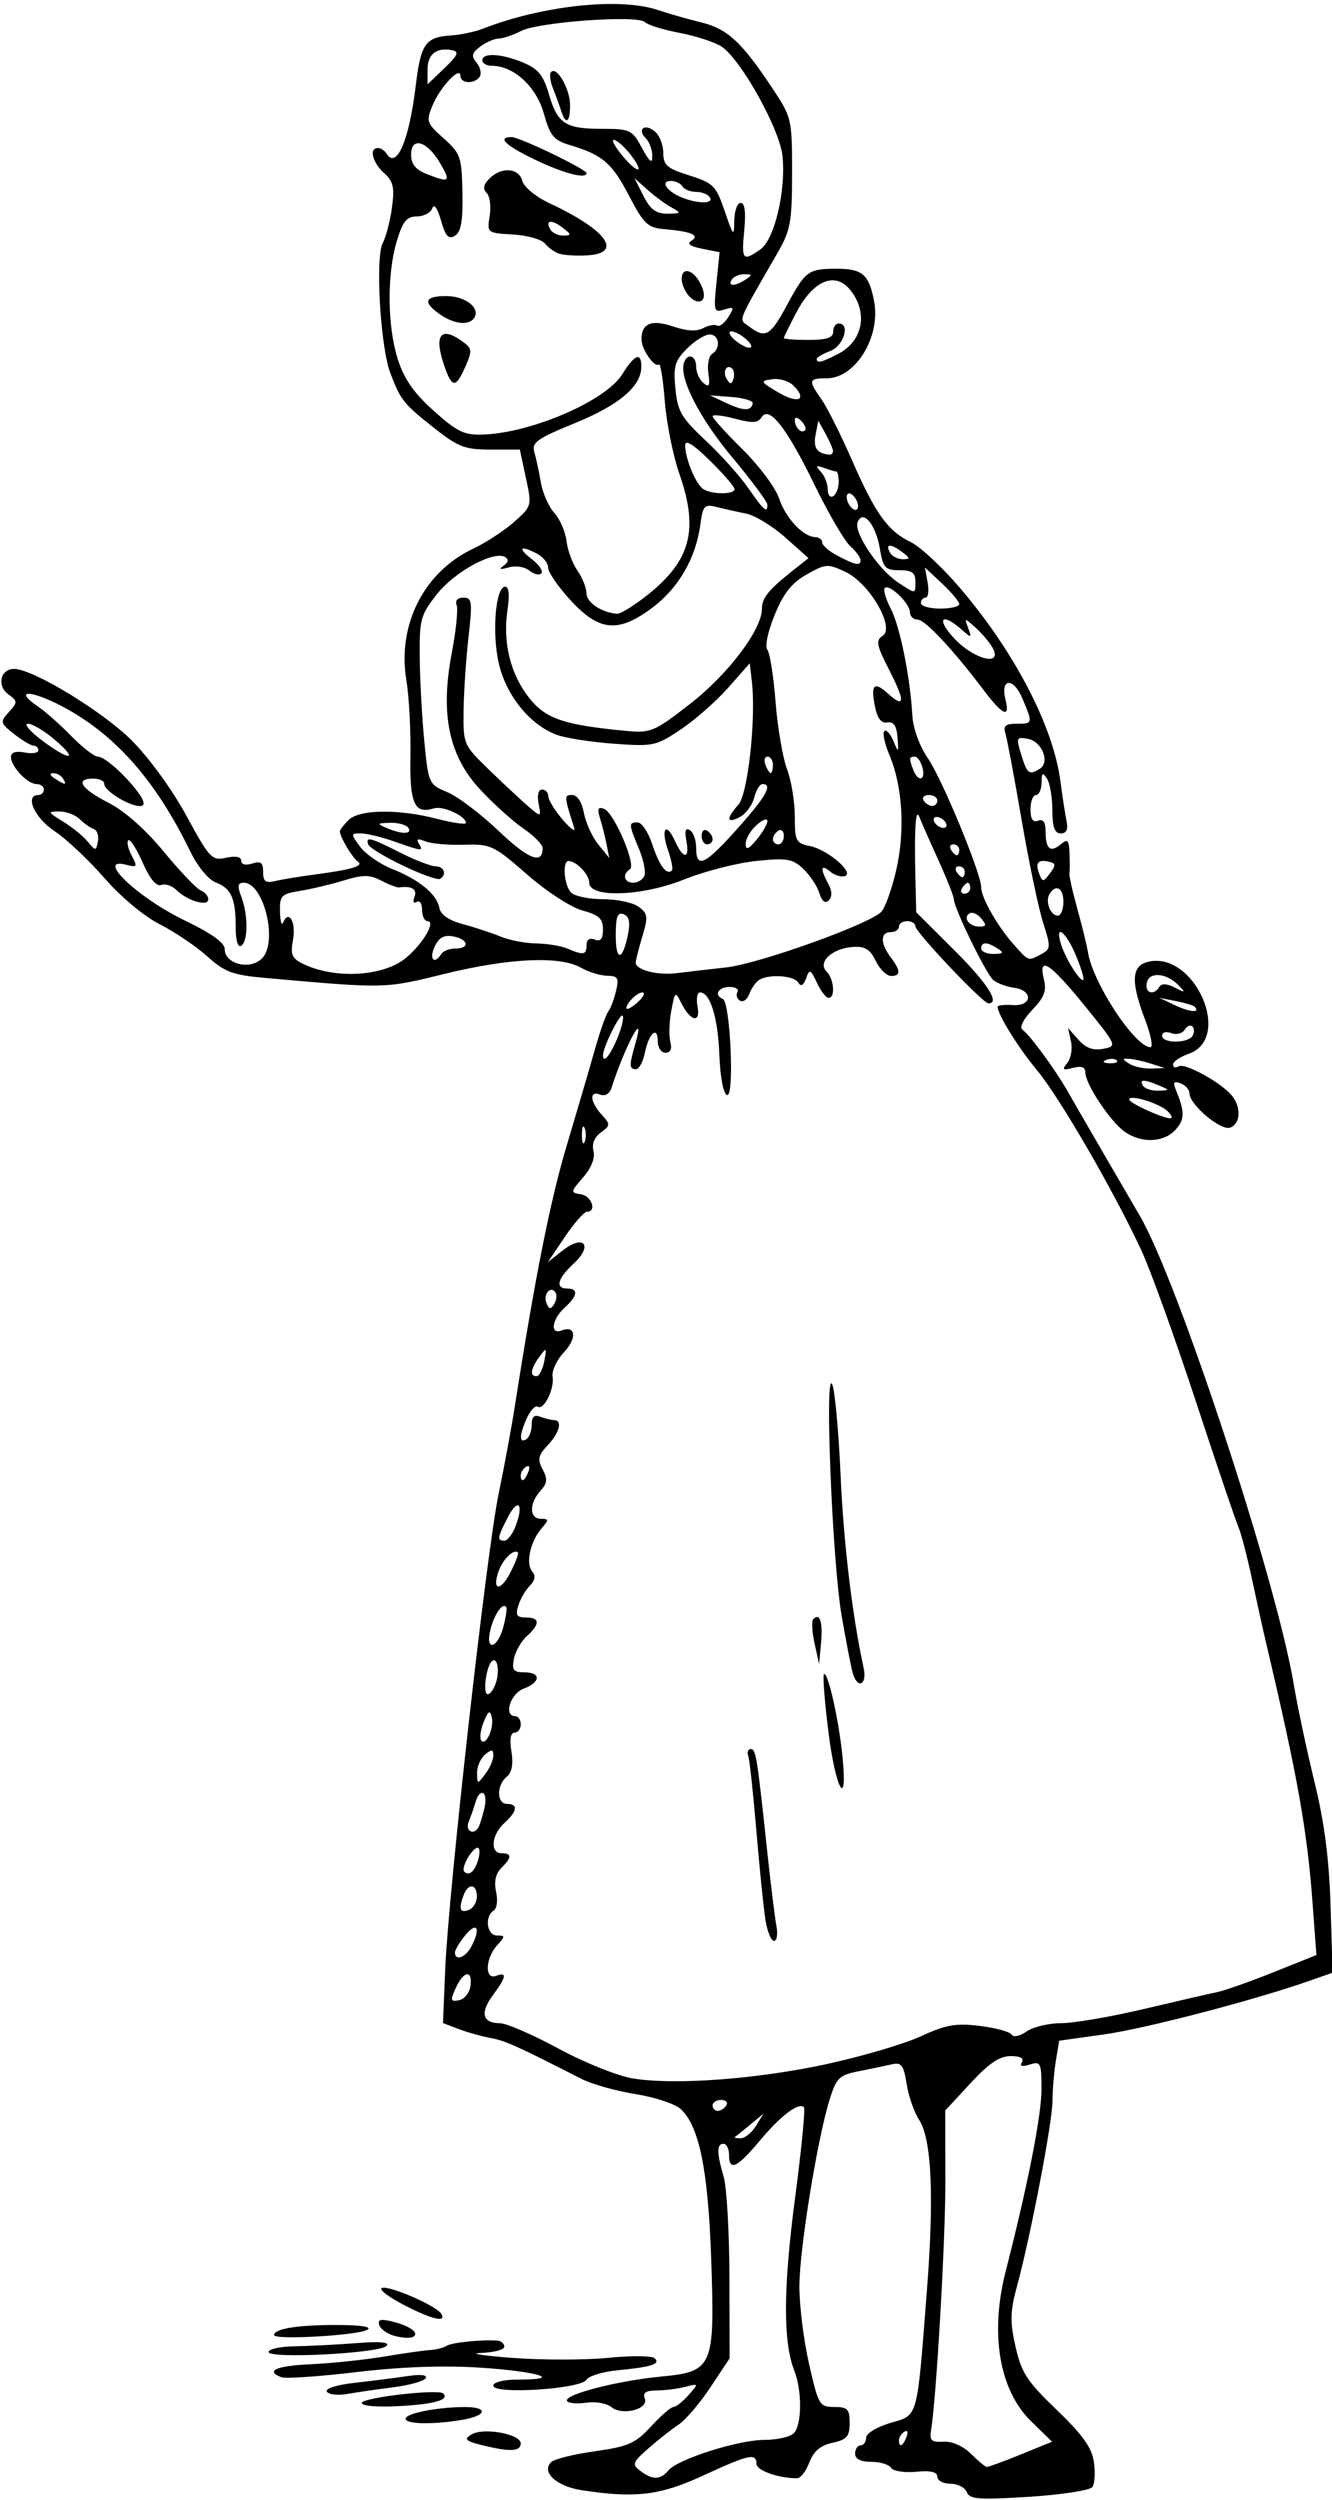 <?xml version="1.0" encoding="UTF-8" standalone="no"?>
<!-- Created with Inkscape (http://www.inkscape.org/) -->

<svg
   xmlns:dc="http://purl.org/dc/elements/1.1/"
   xmlns:cc="http://creativecommons.org/ns#"
   xmlns:rdf="http://www.w3.org/1999/02/22-rdf-syntax-ns#"
   xmlns:svg="http://www.w3.org/2000/svg"
   xmlns="http://www.w3.org/2000/svg"
   xmlns:sodipodi="http://sodipodi.sourceforge.net/DTD/sodipodi-0.dtd"
   xmlns:inkscape="http://www.inkscape.org/namespaces/inkscape"
   id="svg11455"
   version="1.1"
   inkscape:version="0.91 r13725"
   width="227.812"
   height="427.5"
   viewBox="0 0 227.812 427.5"
   sodipodi:docname="ComicCharacter53.svg">
  <defs
     id="defs11459" />
  <sodipodi:namedview
     pagecolor="#ffffff"
     bordercolor="#666666"
     borderopacity="1"
     objecttolerance="10"
     gridtolerance="10"
     guidetolerance="10"
     inkscape:pageopacity="0"
     inkscape:pageshadow="2"
     inkscape:window-width="1600"
     inkscape:window-height="837"
     id="namedview11457"
     showgrid="false"
     inkscape:zoom="1.5672515"
     inkscape:cx="113.90625"
     inkscape:cy="213.75"
     inkscape:window-x="-8"
     inkscape:window-y="-8"
     inkscape:window-maximized="1"
     inkscape:current-layer="svg11455" />
  <path
     style="fill:#000000"
     d="m 165.351,426.124 c -0.303,-0.79 -1.561,-1.437 -2.795,-1.437 -1.234,0 -2.243,-0.538 -2.243,-1.197 0,-0.825 -1.132,-1.089 -3.64,-0.849 -2.003,0.191 -3.925,-0.114 -4.274,-0.678 -0.349,-0.564 -1.875,-1.026 -3.391,-1.026 -1.826,0 -2.757,-0.475 -2.757,-1.406 0,-0.773 0.422,-1.406 0.938,-1.406 0.516,0 0.938,-0.586 0.938,-1.303 0,-0.731 1.817,-1.839 4.139,-2.525 4.829,-1.426 4.533,-0.35 6.269,-22.752 1.25,-16.121 0.798,-25.821 -1.354,-29.106 -0.832,-1.269 -1.786,-4.019 -2.12,-6.112 -0.523,-3.274 -0.886,-3.74 -2.6,-3.343 -1.095,0.254 -3.635,0.785 -5.644,1.182 -3.305,0.652 -3.777,1.121 -4.953,4.918 -2.076,6.7 -5.084,25.226 -5.144,31.679 -0.03,3.256 0.705,9.267 1.634,13.359 1.618,7.13 1.798,7.44 4.324,7.44 2.288,0 2.636,0.362 2.636,2.738 0,2.305 -0.464,2.84 -2.932,3.382 -2.072,0.455 -3.232,1.439 -3.956,3.356 -0.563,1.491 -1.511,2.712 -2.107,2.712 -3.182,0 -6.943,-1.333 -6.943,-2.461 0,-1.904 -1.266,-1.627 -9.1,1.992 -7.386,3.413 -11.611,3.922 -20.801,2.509 -4.298,-0.661 -6.93,-3.084 -5.214,-4.8 0.515,-0.515 3.881,-1.351 7.479,-1.857 5.733,-0.806 6.92,-1.331 9.602,-4.245 1.683,-1.829 3.41,-3.325 3.839,-3.325 0.429,0 1.583,-0.91 2.566,-2.022 1.779,-2.014 1.776,-2.02 -0.558,-1.419 -1.289,0.332 -3.491,0.609 -4.892,0.616 -1.845,0.009 -2.404,0.39 -2.024,1.38 0.709,1.846 -3.871,2.997 -5.743,1.443 -0.762,-0.632 -2.674,-0.961 -4.248,-0.73 -1.574,0.231 -3.06,0.1 -3.302,-0.291 -0.658,-1.064 8.528,-3.454 16.042,-4.174 8.976,-0.86 9.265,-1.548 8.601,-20.448 -0.527,-14.995 -2.071,-22.461 -5.236,-25.326 -0.967,-0.876 -4.452,-2.017 -7.744,-2.538 -3.292,-0.52 -7.461,-1.701 -9.266,-2.624 -10.912,-5.582 -12.926,-6.488 -15.469,-6.959 -1.547,-0.287 -4.012,-0.978 -5.478,-1.537 l -2.666,-1.016 0.377,-9.131 c 0.547,-13.263 7.079,-71.432 9.131,-81.318 0.963,-4.641 2.213,-11.391 2.778,-15 3.453,-22.084 6.059,-35.176 8.88,-44.608 1.761,-5.888 3.916,-13.236 4.788,-16.33 0.872,-3.094 1.91,-6.047 2.306,-6.562 0.396,-0.516 0.997,-2.098 1.335,-3.516 0.533,-2.231 0.329,-2.583 -1.511,-2.611 -1.17,-0.018 -3.182,-0.636 -4.471,-1.373 -3.589,-2.052 -12.299,-1.662 -23.31,1.044 -10.388,2.552 -9.958,2.542 -30.596,0.712 -5.704,-0.506 -7.018,-0.992 -10.044,-3.714 -1.915,-1.723 -5.566,-4.188 -8.113,-5.478 -2.687,-1.362 -6.668,-4.688 -9.485,-7.927 -2.67,-3.069 -6.507,-6.675 -8.528,-8.012 C 5.906,139.847 4.168,135.938 6.562,135.938 7.078,135.938 7.5,135.516 7.5,135 c 0,-0.516 -0.567,-0.938 -1.261,-0.938 -1.549,0 -4.364,-2.99 -4.364,-4.636 0,-0.782 0.825,-1.05 2.344,-0.759 1.289,0.246 2.344,0.085 2.344,-0.359 0,-0.444 -0.365,-0.807 -0.811,-0.807 -0.446,0 -1.945,-0.892 -3.33,-1.982 -2.403,-1.89 -2.445,-2.064 -0.905,-3.765 1.529,-1.69 1.524,-1.849 -0.103,-3.039 -1.997,-1.46 -1.335,-4.339 0.999,-4.339 3.193,0 15.078,7.215 20.061,12.177 2.995,2.983 6.97,8.446 9.404,12.924 3.976,7.315 4.363,7.725 6.795,7.191 1.644,-0.361 2.579,-0.177 2.579,0.509 0,0.649 0.744,0.839 1.875,0.48 1.483,-0.471 1.875,-0.168 1.875,1.445 0,1.639 0.414,1.941 2.109,1.537 1.16,-0.277 4.219,-0.78 6.797,-1.118 6.241,-0.819 8.411,-1.473 7.295,-2.2 -0.899,-0.587 -3.077,-4.238 -3.077,-5.16 0,-0.255 0.663,-1.126 1.473,-1.937 1.841,-1.841 8.539,-1.931 15.197,-0.204 2.69,0.698 4.892,1.01 4.892,0.694 0,-1.175 -3.922,-2.973 -5.449,-2.498 -3.367,1.047 -4.192,-0.783 -4.043,-8.976 0.078,-4.308 -0.237,-10.137 -0.699,-12.952 -1.561,-9.506 3.037,-18.53 11.459,-22.487 2.139,-1.005 5.269,-3.048 6.957,-4.541 3.051,-2.698 3.063,-2.742 2.032,-7.549 L 88.907,76.875 l -4.994,0 c -4.401,0 -5.551,-0.44 -9.684,-3.707 C 68.996,69.032 68.508,68.418 66.743,63.75 65.053,59.278 64.167,43.974 65.459,41.56 c 0.556,-1.038 1.265,-3.767 1.577,-6.064 0.47,-3.464 0.238,-4.473 -1.36,-5.919 -1.991,-1.802 -2.594,-4.265 -1.044,-4.265 0.485,0 1.143,0.422 1.462,0.938 1.73,2.8 3.877,-2.182 5.016,-11.64 C 71.965,7.501 72.759,6.362 77.064,6.068 78.765,5.951 81.211,5.443 82.5,4.939 c 10.213,-3.996 23.472,-5.424 30,-3.23 1.805,0.607 5.134,1.557 7.398,2.113 4.509,1.106 6.927,3.331 12.143,11.179 3.373,5.074 3.427,5.306 3.427,14.531 0,8.367 -0.26,9.829 -2.422,13.594 -7.234,12.602 -6.742,11.319 -4.885,12.728 2.733,2.073 3.589,1.592 6.381,-3.587 3.22,-5.973 3.657,-6.296 8.545,-6.314 4.415,-0.016 5.555,0.981 6.421,5.62 1.134,6.072 -3.221,13.115 -8.11,13.115 -3.126,0 -3.207,0.324 -0.897,3.605 0.963,1.369 3.302,6.031 5.197,10.361 4.021,9.188 6.131,12.13 10.068,14.037 1.576,0.763 5.272,4.183 8.212,7.6 9.434,10.961 16.155,23.835 17.388,33.303 0.336,2.578 0.806,5.637 1.046,6.797 0.3,1.453 -0.007,2.109 -0.989,2.109 -1.048,0 -1.428,-1.052 -1.438,-3.984 -0.007,-2.191 -0.423,-4.617 -0.923,-5.391 -0.735,-1.137 -0.912,-1.003 -0.923,0.703 -0.008,1.16 -0.436,2.109 -0.952,2.109 -0.516,0 -0.938,1.1 -0.938,2.444 0,1.689 0.398,2.291 1.289,1.949 0.879,-0.337 1.289,0.24 1.289,1.814 0,3.015 0.793,3.712 2.555,2.249 1.221,-1.014 1.445,-0.795 1.54,1.507 0.061,1.481 0.054,3.031 -0.016,3.445 -0.07,0.414 0.542,3.156 1.361,6.094 0.819,2.938 1.627,6.238 1.796,7.335 0.812,5.263 8.06,16.288 10.707,16.288 0.473,0 0.058,-2.114 -0.924,-4.698 -2.468,-6.496 -2.344,-9.189 0.458,-9.892 7.929,-1.99 14.636,13.052 7.005,15.712 -1.477,0.515 -2.685,1.342 -2.685,1.837 0,0.496 0.43,0.636 0.955,0.311 1.062,-0.656 7.298,2.776 9.124,5.021 1.617,1.989 1.468,4.778 -0.29,5.453 -1.584,0.608 -6.975,-3.915 -6.975,-5.851 0,-0.622 -0.68,-1.391 -1.511,-1.71 -1.159,-0.445 -1.352,-0.195 -0.831,1.072 1.56,3.79 1.554,5.088 -0.03,6.838 -2.015,2.226 -5.818,2.382 -8.709,0.357 -2.45,-1.716 -6.732,-8.157 -6.732,-10.126 0,-0.923 -0.654,-1.169 -2.109,-0.794 -1.772,0.457 -1.928,0.323 -0.977,-0.84 0.623,-0.761 0.907,-2.416 0.632,-3.678 l -0.501,-2.295 1.782,2.011 c 1.256,1.417 2.502,1.873 4.22,1.545 2.424,-0.463 2.406,-0.504 -3.185,-7.401 -5.922,-7.304 -7.991,-8.634 -6.944,-4.461 0.486,1.935 0.052,3.068 -1.991,5.201 -1.533,1.6 -2.23,2.999 -1.686,3.385 1.293,0.92 5.569,6.749 7.76,10.579 2.414,4.221 7.405,12.831 12.323,21.257 6.548,11.221 23.356,62.35 26.312,80.044 0.634,3.797 2.235,11.333 3.557,16.747 1.701,6.965 2.506,13.174 2.751,21.231 l 0.348,11.387 -4.037,1.415 c -9.478,3.322 -28.043,8.16 -35.101,9.147 l -7.627,1.067 -0.566,3.424 c -0.311,1.883 -0.571,4.971 -0.576,6.863 -0.011,3.66 -3.741,23.119 -6.079,31.716 -1.169,4.297 -1.21,6.015 -0.245,10.312 1.001,4.458 1.954,5.922 7.042,10.809 4.432,4.257 6.003,6.456 6.362,8.906 0.263,1.79 0.146,3.718 -0.26,4.286 -0.405,0.568 -5.28,1.32 -10.833,1.671 -8.601,0.544 -10.177,0.426 -10.647,-0.798 z m -51.03,-3.715 c 1.609,-1.939 11.955,-5.222 16.455,-5.222 2.117,0 4.355,-0.506 4.974,-1.125 1.413,-1.413 1.457,-7.288 0.081,-10.767 -1.917,-4.848 -1.872,-14.166 0.141,-29.407 1.098,-8.309 1.786,-15.317 1.529,-15.574 -0.896,-0.896 -3.971,1.427 -7.538,5.696 -3.921,4.691 -5.276,5.315 -5.276,2.427 0,-1.031 -0.422,-1.875 -0.938,-1.875 -1.19,0 -1.185,1.507 0.019,5.631 0.526,1.801 0.971,9.525 0.988,17.164 l 0.032,13.889 -3.294,4.963 c -1.812,2.729 -4.26,5.598 -5.441,6.374 -1.181,0.777 -3.497,2.599 -5.146,4.049 -2.74,2.41 -2.861,2.741 -1.406,3.847 2.091,1.589 3.458,1.569 4.819,-0.071 z m 60.255,-2.725 5.357,-2.182 -3.603,-3.518 c -5.426,-5.298 -7.06,-14.985 -4.324,-25.639 3.76,-14.644 6.119,-26.616 6.119,-31.052 0,-4.589 -0.134,-4.877 -1.992,-4.287 -1.341,0.426 -1.783,0.293 -1.351,-0.406 0.41,-0.663 -0.29,-1.038 -1.935,-1.038 -1.887,0 -3.728,1.246 -6.879,4.655 l -4.302,4.655 0.02,11.986 c 0.017,10.288 -1.53,37.129 -2.474,42.923 -0.245,1.504 0.179,1.844 2.139,1.717 1.472,-0.095 3.337,0.722 4.688,2.053 1.234,1.216 2.454,2.234 2.712,2.263 0.258,0.029 2.879,-0.93 5.826,-2.13 z m -19.53,-3.014 c 0.32,-0.834 0.163,-1.211 -0.368,-0.882 -0.51,0.315 -0.927,0.97 -0.927,1.455 0,1.349 0.672,1.051 1.295,-0.573 z m -25.763,-53.154 1.296,-2.109 -2.242,1.865 c -1.233,1.026 -2.418,1.975 -2.633,2.109 -0.215,0.134 0.211,0.244 0.946,0.244 0.735,0 1.92,-0.949 2.633,-2.109 z M 124.219,360 c 0.319,-0.516 -0.078,-0.938 -0.882,-0.938 -0.804,0 -1.462,0.422 -1.462,0.938 0,0.516 0.397,0.938 0.882,0.938 0.485,0 1.143,-0.422 1.462,-0.938 z m 17.246,-7.092 c 5.965,-1.29 13.173,-3.416 16.019,-4.726 4.307,-1.982 5.995,-2.28 10.08,-1.779 2.699,0.331 5.152,0.999 5.452,1.484 0.313,0.507 1.405,0.28 2.567,-0.534 1.112,-0.779 3.772,-1.416 5.911,-1.416 2.139,0 8.478,-1.086 14.088,-2.413 5.61,-1.327 11.255,-2.626 12.544,-2.886 1.289,-0.261 5.646,-1.796 9.682,-3.413 l 7.338,-2.939 -0.662,-8.94 c -0.916,-12.363 -2.565,-21.607 -7.867,-44.096 -0.547,-2.32 -1.668,-7.383 -2.492,-11.25 -0.823,-3.867 -1.869,-7.875 -2.323,-8.906 -0.454,-1.031 -3.741,-10.734 -7.304,-21.562 -3.562,-10.828 -7.753,-22.43 -9.311,-25.781 -4.739,-10.19 -13.998,-26.158 -17.851,-30.785 -3.201,-3.845 -6.711,-9.509 -6.711,-10.829 0,-0.252 1.16,-0.378 2.578,-0.281 3.34,0.229 3.556,-2.501 0.234,-2.96 -1.289,-0.178 -2.882,-0.766 -3.54,-1.307 -1.232,-1.012 -6.773,-12.367 -6.773,-13.88 0,-0.467 -1.204,-3.496 -2.675,-6.731 -1.471,-3.236 -2.914,-6.516 -3.207,-7.289 -0.639,-1.687 -0.882,1.969 -0.683,10.259 l 0.145,6.04 6.491,6.466 c 5.691,5.669 7.903,9.111 5.854,9.111 -0.952,0 -12.488,-12.188 -12.488,-13.194 0,-0.478 -0.633,-0.868 -1.406,-0.868 -0.773,0 -1.406,0.422 -1.406,0.938 0,0.516 -0.633,0.938 -1.406,0.938 -1.789,0 -1.802,1.93 -0.03,4.274 1.758,2.324 1.781,3.226 0.081,3.226 -0.745,0 -1.924,-1.16 -2.619,-2.578 -0.991,-2.021 -1.848,-2.535 -3.967,-2.379 -3.533,0.26 -6.024,2.617 -4.441,4.2 1.288,1.288 1.534,4.507 0.345,4.507 -0.433,0 -1.328,-1.16 -1.989,-2.578 -1.094,-2.347 -1.262,-2.416 -1.864,-0.765 -0.453,1.242 -0.877,1.463 -1.347,0.703 -0.756,-1.223 -5.151,-1.478 -6.737,-0.392 -0.553,0.379 -1.289,1.454 -1.634,2.389 -0.345,0.935 -1.06,1.433 -1.588,1.107 -0.528,-0.326 -0.717,-0.986 -0.42,-1.466 0.297,-0.48 -0.329,-0.873 -1.391,-0.873 -1.903,0 -2.692,1.423 -1.126,2.031 1.291,0.502 2.023,16.879 0.736,16.454 -0.632,-0.209 -1.172,-3.014 -1.318,-6.841 -0.244,-6.404 -1.571,-10.707 -3.302,-10.707 -0.489,0 -0.684,1.071 -0.433,2.381 0.561,2.932 -1.177,2.616 -2.743,-0.499 -1.071,-2.129 -1.118,-2.095 -1.747,1.257 -0.356,1.895 -0.427,4.285 -0.159,5.31 0.316,1.208 0.023,1.864 -0.831,1.864 -0.725,0 -1.318,-0.869 -1.318,-1.93 0,-2.767 -1.529,-1.438 -2.199,1.911 -0.312,1.558 -0.999,2.832 -1.527,2.832 -1.192,0 -1.197,-0.594 -0.04,-4.63 1.712,-5.968 -1.921,0.868 -4.131,7.775 -0.34,1.061 -1.101,1.529 -1.954,1.201 -1.897,-0.728 -1.767,1.194 0.23,3.4 1.548,1.711 1.542,1.862 -0.121,3.078 -1.101,0.805 -1.566,1.976 -1.256,3.163 0.309,1.181 -0.349,2.859 -1.763,4.496 -2.18,2.524 -2.193,2.622 -0.372,2.911 1.835,0.292 2.748,2.982 1.013,2.982 -0.479,0 -2.18,1.94 -3.78,4.311 l -2.909,4.311 2.535,-1.994 c 3.611,-2.84 5.276,-0.912 1.908,2.21 -2.793,2.588 -3.229,4.288 -1.101,4.288 1.94,0 1.759,1.265 -0.469,3.281 -2.196,1.988 -2.541,4.675 -0.499,3.891 2.425,-0.93 2.642,1.327 0.363,3.758 -1.214,1.295 -2.078,3.145 -1.921,4.113 0.345,2.113 -1.48,5.825 -2.541,5.169 -0.414,-0.256 -1.237,0.596 -1.828,1.893 -1.324,2.906 -1.381,4.446 -0.137,3.676 0.516,-0.319 0.938,-1.443 0.938,-2.499 0,-1.366 0.428,-1.756 1.483,-1.351 0.816,0.313 1.87,0.569 2.344,0.569 1.485,0 0.941,2.137 -1.095,4.304 -1.635,1.74 -1.776,2.416 -0.863,4.123 0.88,1.644 0.804,2.36 -0.388,3.678 -1.935,2.138 -1.896,4.77 0.071,4.77 1.393,0 1.407,0.167 0.132,1.641 -1.924,2.224 -2.748,5.983 -1.612,7.352 0.633,0.762 0.51,1.542 -0.384,2.436 -0.723,0.723 -1.61,2.244 -1.971,3.381 -0.531,1.675 -0.289,2.066 1.283,2.066 2.414,0 2.47,1.103 0.162,3.192 -0.977,0.884 -1.973,2.637 -2.214,3.895 -0.364,1.903 -0.065,2.288 1.776,2.288 2.912,0 2.834,1.686 -0.13,2.812 -2.282,0.868 -3.428,4.688 -1.406,4.688 0.516,0 0.938,0.633 0.938,1.406 0,0.773 -0.477,1.406 -1.06,1.406 -0.684,0 -0.875,1.142 -0.537,3.223 0.353,2.178 0.089,3.583 -0.815,4.334 -1.765,1.465 -1.718,4.631 0.068,4.631 1.94,0 1.759,1.265 -0.469,3.281 -2.201,1.992 -2.489,5.156 -0.469,5.156 1.793,0 1.779,0.699 -0.049,2.527 -0.968,0.968 -1.264,2.328 -0.883,4.063 0.32,1.458 0.135,2.878 -0.42,3.221 -1.598,0.988 -1.169,4.253 0.559,4.253 1.444,0 1.444,0.119 0,1.714 -2.002,2.212 -2.107,5.94 -0.145,5.187 1.925,-0.739 1.765,0.189 -0.579,3.36 -2.205,2.982 -1.738,4.739 1.261,4.739 1.087,0 5.597,1.957 10.021,4.35 4.48,2.422 10.122,4.682 12.733,5.1 7.218,1.156 21.207,0.111 33.185,-2.479 z M 130.916,328.288 c -0.316,-1.973 -1.014,-8.829 -1.553,-15.234 -0.538,-6.406 -1.165,-12.174 -1.392,-12.819 -0.227,-0.645 -0.03,-1.172 0.438,-1.172 0.878,0 1.07,1.201 2.843,17.812 0.578,5.414 1.269,11.004 1.536,12.422 0.267,1.418 0.084,2.578 -0.406,2.578 -0.491,0 -1.15,-1.614 -1.466,-3.587 z m 10.772,-32.134 c -0.65,-5.209 -0.998,-9.655 -0.774,-9.88 0.632,-0.632 2.488,7.485 3.141,13.732 1.012,9.686 -1.108,6.234 -2.367,-3.853 z m 4.185,-9.981 c -0.277,-0.902 -1.15,-5.393 -1.941,-9.98 -1.589,-9.215 -2.934,-42.524 -1.594,-39.473 0.453,1.031 1.095,7.992 1.427,15.469 0.523,11.773 1.976,23.933 3.95,33.047 0.611,2.82 -1.012,3.646 -1.842,0.938 z m -6.564,-5.2 c -0.431,-1.958 -0.523,-3.821 -0.203,-4.141 1.117,-1.117 1.641,0.509 1.315,4.09 l -0.328,3.61 -0.784,-3.559 z m -58.853,58.628 c 0.407,-2.852 -1.151,-2.656 -2.505,0.315 -0.967,2.122 -0.899,2.377 0.553,2.1 0.909,-0.173 1.788,-1.26 1.953,-2.415 z m 0.136,-6.726 c 1.645,-3.074 1.032,-4.429 -0.936,-2.067 -1.014,1.217 -1.844,2.588 -1.844,3.047 0,1.503 1.788,0.873 2.78,-0.98 z M 81.562,324.275 c 0,-2.154 -1.456,-2.343 -2.243,-0.292 -0.918,2.392 -0.664,3.182 0.837,2.606 0.773,-0.297 1.406,-1.338 1.406,-2.314 z m 0.268,-6.448 c 0.272,-1.039 0.213,-1.89 -0.13,-1.89 -0.96,0 -2.911,3.477 -2.296,4.092 0.836,0.836 1.879,-0.111 2.426,-2.203 z m 0.016,-5.405 c 0.217,-0.387 0.672,-1.863 1.011,-3.281 0.665,-2.783 -0.767,-3.651 -1.548,-0.938 -0.259,0.902 -0.776,2.379 -1.147,3.281 -0.651,1.582 0.853,2.419 1.684,0.938 z M 84.375,300.175 c 0,-1.086 -0.268,-1.12 -1.406,-0.175 -0.773,0.642 -1.393,2.065 -1.376,3.162 0.029,1.955 0.057,1.959 1.406,0.175 0.757,-1.001 1.376,-2.424 1.376,-3.162 z m -0.263,-6.532 c -0.313,-1.297 -0.578,-1.154 -1.359,0.733 -0.534,1.289 -0.75,2.714 -0.482,3.167 0.735,1.239 2.288,-2.05 1.841,-3.9 z m 0.826,-6.342 c 0.537,-2.141 -0.038,-4.16 -0.9,-3.159 -0.951,1.102 -1.461,5.547 -0.636,5.547 0.516,0 1.207,-1.074 1.537,-2.387 z m 1.144,-9.097 c 0.453,-1.676 0.669,-3.23 0.48,-3.453 -0.631,-0.747 -2.048,1.317 -2.691,3.922 -0.922,3.732 1.198,3.283 2.211,-0.469 z m 2.489,-12.75 c -0.648,-0.661 -2.473,1.043 -3.214,3.002 -1.309,3.459 0.151,3.854 1.885,0.509 0.908,-1.751 1.506,-3.331 1.329,-3.512 z m -0.392,-4.501 c 1.439,-3.786 0.456,-4.946 -1.309,-1.545 -1.817,3.5 -1.895,4.031 -0.597,4.031 0.528,0 1.386,-1.119 1.906,-2.486 z m 2.179,-9.282 c 0.32,-0.834 0.163,-1.211 -0.368,-0.882 -0.51,0.315 -0.927,0.97 -0.927,1.455 0,1.349 0.672,1.051 1.295,-0.573 z m 2.726,-18.918 c 0.458,-2.395 0.404,-2.444 -0.828,-0.758 -1.506,2.06 -1.692,3.319 -0.489,3.319 0.456,0 1.048,-1.152 1.318,-2.56 z m 1.946,-11.707 c -0.805,-1.303 -2.167,0.182 -1.577,1.72 0.436,1.136 0.721,1.191 1.303,0.249 0.41,-0.663 0.533,-1.549 0.274,-1.969 z m 4.966,-28.154 c -0.26,-0.645 -0.473,-0.117 -0.473,1.172 0,1.289 0.213,1.816 0.473,1.172 0.26,-0.645 0.26,-1.699 0,-2.344 z m 99.658,-2.93 c -1.438,-1.351 -6.529,-2.883 -6.529,-1.964 0,0.593 5.583,3.16 6.998,3.217 0.497,0.02 0.286,-0.544 -0.469,-1.253 z m -1.373,-4.335 c -2.58,-1.109 -3.498,-1.109 -2.812,0 0.319,0.516 1.504,0.908 2.633,0.872 1.98,-0.064 1.987,-0.095 0.179,-0.872 z m -1.406,-3.75 c -1.289,-0.413 -2.977,-0.786 -3.75,-0.83 -1.25,-0.07 -1.25,0.022 0,0.83 0.773,0.5 2.461,0.873 3.75,0.83 l 2.344,-0.079 -2.344,-0.751 z m -5.879,-0.566 c -0.312,-0.312 -1.12,-0.345 -1.797,-0.074 -0.748,0.299 -0.526,0.521 0.566,0.566 0.988,0.041 1.542,-0.181 1.23,-0.492 z m -85.425,-3.754 c 0.777,-1.86 1.183,-3.613 0.902,-3.894 -0.445,-0.445 -3.348,5.432 -3.348,6.778 0,1.502 1.21,0.075 2.447,-2.884 z m 98.373,-0.43 c 0.34,-0.55 0.342,-1.276 0.005,-1.613 -0.337,-0.337 -0.941,-0.084 -1.341,0.563 -0.4,0.647 -1.432,0.906 -2.293,0.576 -0.882,-0.338 -1.566,-0.147 -1.566,0.437 0,1.329 4.377,1.361 5.195,0.038 z m 0.35,-5.018 c -0.216,-0.216 -1.657,-0.64 -3.203,-0.943 l -2.811,-0.55 2.812,1.325 c 2.482,1.169 4.298,1.264 3.201,0.168 z m -94.942,-1.014 c 0.773,-0.773 1.006,-1.406 0.517,-1.406 -0.489,0 -1.415,0.633 -2.057,1.406 -0.642,0.773 -0.874,1.406 -0.517,1.406 0.358,0 1.283,-0.633 2.057,-1.406 z m 88.93,-2.346 c 0.382,-0.619 1.283,-0.581 2.633,0.11 1.839,0.94 1.906,0.899 0.646,-0.392 -2.084,-2.137 -5.026,-2.364 -5.425,-0.418 -0.361,1.757 1.182,2.26 2.146,0.701 z m -14.3,-5.455 c -1.709,-4.067 -3.665,-5.48 -2.504,-1.808 0.794,2.51 3.321,6.529 3.803,6.047 0.187,-0.187 -0.398,-2.094 -1.299,-4.238 z m -114.687,0.599 c 2.94,-2.353 5.347,-6.392 3.81,-6.392 -0.505,0 -0.917,-0.869 -0.917,-1.93 0,-1.062 -0.417,-1.673 -0.927,-1.358 -0.531,0.328 -0.689,-0.048 -0.368,-0.882 0.496,-1.293 -0.485,-1.887 -2.624,-1.588 -0.351,0.049 -1.725,-0.475 -3.054,-1.164 -1.996,-1.035 -3.109,-1.042 -6.393,-0.038 -2.187,0.668 -5.559,1.472 -7.493,1.787 -3.233,0.526 -3.51,0.813 -3.442,3.576 0.041,1.652 0.288,2.474 0.549,1.827 0.93,-2.308 2.237,-0.03 1.682,2.931 -0.473,2.519 -0.208,3.191 1.612,4.097 5.356,2.666 13.666,2.257 17.566,-0.865 z m 54.923,1.522 c 5.528,-0.612 24.193,-7.286 26.478,-9.467 0.641,-0.612 1.791,-3.782 2.554,-7.045 1.575,-6.73 1.14,-14.399 -1.122,-19.77 -0.817,-1.939 -1.217,-3.793 -0.889,-4.12 0.327,-0.327 1.02,0.415 1.538,1.65 0.905,2.155 0.934,2.132 0.723,-0.567 -0.156,-2.003 -0.657,-2.741 -1.74,-2.565 -1.042,0.17 -1.708,-0.688 -2.116,-2.728 -0.754,-3.768 -0.152,-4.364 2.23,-2.208 2.903,2.627 2.965,1.346 0.197,-4.057 -2.164,-4.224 -2.325,-5.053 -1.127,-5.8 2.2,-1.371 -2.196,-8.978 -6.319,-10.935 -3.047,-1.446 -3.39,-1.424 -6.654,0.417 -2.565,1.447 -3.962,3.211 -5.483,6.925 -1.157,2.825 -1.701,5.395 -1.255,5.935 0.433,0.523 1.067,4.538 1.41,8.921 0.343,4.383 1.224,9.559 1.958,11.503 0.734,1.944 1.334,5.583 1.334,8.086 0,4.214 0.191,4.59 2.578,5.073 3.057,0.618 7.668,4.579 5.984,5.14 -0.619,0.206 -1.744,-0.138 -2.5,-0.766 -1.632,-1.354 -1.764,-0.577 -0.35,2.063 0.678,1.267 0.71,2.229 0.093,2.845 -0.617,0.617 -1.165,0.187 -1.623,-1.273 -0.381,-1.212 -1.627,-3.076 -2.769,-4.142 -1.827,-1.705 -2.797,-1.862 -8.073,-1.307 -3.298,0.347 -8.828,1.769 -12.289,3.16 -7.168,2.881 -16.207,3.19 -16.207,0.554 0,-1.388 -2.149,-3.662 -3.516,-3.72 -1.135,-0.048 -0.806,4.18 0.422,5.408 0.619,0.619 3.069,1.125 5.446,1.125 2.376,0 5.116,0.582 6.089,1.293 1.566,1.145 1.644,1.708 0.681,4.922 -0.598,1.996 -1.127,4.051 -1.175,4.567 -0.121,1.291 3.659,2.288 7.054,1.86 1.547,-0.195 5.344,-0.635 8.438,-0.978 z M 44.812,163.875 c 2.777,-2.777 0.323,-12.938 -3.124,-12.938 -1.04,0 -1.131,0.524 -0.416,2.405 1.185,3.117 1.173,7.637 -0.023,8.376 -0.565,0.349 -0.938,-0.902 -0.938,-3.149 0,-4.962 -0.756,-6.672 -3.393,-7.674 -1.274,-0.484 -3.117,-2.723 -4.38,-5.319 C 26.812,133.8 20.136,126.079 11.511,121.255 5.718,118.016 1.891,117.667 6.488,120.798 c 1.248,0.85 3.82,3.128 5.715,5.061 1.895,1.934 3.932,3.516 4.526,3.516 1.801,0 8.498,7.058 7.787,8.208 -0.718,1.162 -6.704,-2.063 -6.704,-3.612 0,-0.465 -0.844,-0.845 -1.875,-0.845 -3.176,0 -2.088,1.735 2.578,4.111 2.793,1.422 6.339,4.556 9.512,8.406 2.783,3.376 5.63,6.357 6.328,6.625 0.698,0.268 1.269,0.95 1.269,1.517 0,1.297 -3.626,0.224 -5.468,-1.618 -0.735,-0.735 -1.903,-1.119 -2.595,-0.853 -0.812,0.312 -1.938,-1.052 -3.172,-3.841 -1.052,-2.378 -2.153,-4.084 -2.446,-3.791 -0.293,0.293 -0.029,1.475 0.587,2.626 1.015,1.897 0.934,2.044 -0.862,1.574 -5.58,-1.459 1.877,5.638 10.051,9.566 4.485,2.155 6.718,3.765 6.718,4.844 0,2.562 4.323,3.637 6.375,1.585 z m 30.656,-0.75 c 0.319,-0.516 1.398,-0.938 2.399,-0.938 2.541,0 2.28,-1.568 -0.345,-2.07 -1.582,-0.302 -2.441,0.173 -3.193,1.766 -0.994,2.105 -0.039,3.147 1.139,1.242 z m 31.948,-3.41 c 0.408,-2.042 0.185,-3.033 -0.764,-3.397 -1.038,-0.398 -1.34,0.424 -1.34,3.646 0,4.516 1.179,4.377 2.104,-0.249 z m 70.683,3.424 c 1.621,-0.868 1.639,-1.194 0.299,-5.391 -0.785,-2.457 -2.44,-10.373 -3.678,-17.592 -1.238,-7.219 -2.483,-13.863 -2.767,-14.766 -0.4,-1.27 0.027,-1.641 1.891,-1.641 2.819,0 2.821,-0.007 1.02,-4.316 -1.528,-3.657 -3.819,-3.499 -2.89,0.2 0.813,3.238 -0.474,2.691 -3.692,-1.567 -5.371,-7.108 -10.074,-12.129 -11.362,-12.129 -0.712,0 -1.295,-0.567 -1.295,-1.261 0,-1.5 -3.529,-4.897 -4.294,-4.133 -0.293,0.293 0.161,1.872 1.008,3.51 1.583,3.062 3.323,11.658 3.701,18.29 0.127,2.219 1.213,5.208 2.66,7.321 2.46,3.591 9.12,19.713 9.115,22.066 -0.004,1.747 2.793,6.664 5.549,9.754 2.624,2.943 2.445,2.88 4.735,1.655 z m -77.787,-1.52 c 0,-0.954 0.516,-1.309 1.406,-0.967 1.012,0.388 1.406,-0.099 1.406,-1.739 0,-1.838 -0.679,-2.463 -3.516,-3.233 -1.968,-0.534 -6.144,-3.253 -9.485,-6.174 -5.687,-4.972 -6.197,-5.212 -10.781,-5.067 -2.647,0.084 -5.619,-0.179 -6.606,-0.584 -1.265,-0.519 -1.594,-0.413 -1.117,0.36 0.863,1.397 0.675,1.383 -4.12,-0.309 C 65.308,143.133 62.704,142.5 61.713,142.5 c -1.744,0 -1.748,0.072 -0.117,2.285 0.926,1.256 3.372,2.956 5.434,3.777 4.679,1.862 7.664,4.315 8.111,6.664 0.227,1.195 1.609,2.145 4.085,2.808 2.058,0.551 4.929,1.5 6.381,2.109 1.452,0.609 4.194,1.137 6.094,1.173 1.9,0.036 4.298,0.428 5.33,0.872 2.764,1.188 3.281,1.098 3.281,-0.569 z m -31.404,-13.613 c -3.092,-1.473 -5.764,-3.103 -5.938,-3.623 -0.467,-1.4 0.364,-1.187 5.466,1.399 2.544,1.289 5.272,2.344 6.063,2.344 1.483,0 1.979,1.459 0.734,2.162 -0.387,0.219 -3.233,-0.808 -6.326,-2.281 z M 170.625,162.188 c -1.818,-1.175 -2.812,-1.175 -2.812,0 0,0.516 0.949,0.931 2.109,0.923 1.706,-0.012 1.84,-0.188 0.703,-0.923 z m -2.804,-5.146 c -0.637,-0.768 -1.539,-1.16 -2.005,-0.873 -1.197,0.74 -0.052,2.269 1.698,2.269 1.192,0 1.249,-0.261 0.307,-1.396 z m 14.054,-2.823 c 0,-2.394 -1.28,-3.128 -2.372,-1.361 -0.78,1.262 0.146,3.705 1.405,3.705 0.532,0 0.967,-1.055 0.967,-2.344 z M 165.938,151.875 c 0,-0.516 -0.186,-0.938 -0.413,-0.938 -0.227,0 -0.674,0.422 -0.993,0.938 -0.319,0.516 -0.133,0.938 0.413,0.938 0.546,0 0.993,-0.422 0.993,-0.938 z m -55.722,-2.159 c 0.258,-0.672 -0.177,-2.768 -0.967,-4.657 -1.75,-4.189 -1.76,-4.434 -0.179,-4.434 0.691,0 1.82,1.709 2.509,3.797 1.2,3.635 2.453,5.297 3.332,4.418 0.226,-0.226 -0.062,-1.766 -0.64,-3.423 -1.297,-3.721 -0.383,-5.011 1.157,-1.632 1.45,3.182 2.572,3.172 1.962,-0.018 -0.328,-1.714 -0.142,-2.278 0.599,-1.82 0.59,0.365 1.073,1.693 1.073,2.952 0,3.862 1.519,3.071 7.818,-4.071 4.237,-4.803 5.262,-6.766 3.533,-6.766 -0.46,0 -1.098,1.043 -1.417,2.317 -0.32,1.274 -1.42,2.766 -2.445,3.314 -2.282,1.221 -2.408,0.274 -0.276,-2.082 1.643,-1.816 3.058,-14.743 2.312,-21.13 l -0.359,-3.071 -3.65,4.147 c -2.008,2.281 -5.652,5.492 -8.099,7.136 -4.274,2.871 -4.728,2.969 -11.541,2.472 -3.901,-0.284 -8.309,-0.98 -9.795,-1.545 -4.501,-1.711 -8.496,-6.617 -9.794,-12.026 -1.258,-5.245 -0.615,-13.281 1.064,-13.281 0.633,0 0.767,1.462 0.375,4.078 -0.827,5.517 0.542,10.964 3.774,15.015 2.799,3.508 5.951,4.57 16.536,5.568 4.204,0.396 4.791,0.148 10.941,-4.631 6.486,-5.039 12.273,-12.691 12.273,-16.227 0,-1.884 1.123,-3.268 5.386,-6.639 l 2.583,-2.043 -3.97,-3.534 c -2.183,-1.944 -5.193,-3.779 -6.688,-4.078 -1.495,-0.299 -3.762,-0.806 -5.038,-1.126 -2.115,-0.531 -2.363,-0.265 -2.803,3.002 -0.763,5.67 -3.667,10.748 -8.059,14.09 -5.896,4.486 -9.184,4.228 -14.105,-1.11 -2.128,-2.309 -3.869,-4.825 -3.869,-5.592 0,-0.767 -0.816,-1.831 -1.813,-2.365 -2.94,-1.573 -3.529,-1.072 -1.013,0.861 1.281,0.985 2.03,2.09 1.663,2.457 -0.367,0.367 -1.289,0.15 -2.05,-0.482 -0.781,-0.648 -2.323,-0.884 -3.538,-0.541 -1.49,0.42 -1.762,0.336 -0.882,-0.274 0.826,-0.573 0.93,-1.093 0.296,-1.485 -1.897,-1.173 -8.612,2.458 -11.649,6.299 -2.846,3.599 -3.04,4.311 -2.973,10.913 0.039,3.885 0.392,10.342 0.785,14.35 0.704,7.18 0.762,7.307 3.948,8.639 1.779,0.743 5.724,3.727 8.769,6.63 5.079,4.844 7.531,5.802 7.515,2.935 -0.004,-0.614 -1.461,-2.107 -3.239,-3.318 -1.778,-1.211 -5.093,-4.19 -7.367,-6.621 -5.446,-5.823 -6.939,-12.921 -4.931,-23.456 0.724,-3.798 1.097,-7.475 0.829,-8.173 -0.295,-0.768 0.161,-1.268 1.156,-1.268 1.485,0 1.568,0.651 0.869,6.797 -0.425,3.738 -0.803,9.401 -0.839,12.583 -0.065,5.747 -0.034,5.817 4.628,10.312 2.581,2.489 5.584,5.279 6.673,6.2 1.941,1.641 1.971,1.627 1.525,-0.703 C 91.844,135.981 92.088,135 92.703,135 c 0.576,0 1.062,0.527 1.081,1.172 0.019,0.645 1.121,2.438 2.451,3.984 1.329,1.547 2.216,2.18 1.97,1.406 -1.746,-5.495 -1.754,-5.625 -0.341,-5.625 0.869,0 1.651,1.196 2.001,3.059 0.316,1.682 1.422,4.108 2.458,5.391 l 1.884,2.332 -0.465,-2.344 c -0.256,-1.289 -0.76,-3.299 -1.122,-4.467 -0.502,-1.623 -0.34,-2.001 0.69,-1.606 1.72,0.66 5.558,9.64 4.421,10.343 -1.36,0.84 -0.992,2.293 0.581,2.293 0.79,0 1.647,-0.55 1.904,-1.221 z M 120,142.913 c 0,-0.804 0.422,-1.201 0.938,-0.882 0.516,0.319 0.938,0.976 0.938,1.462 0,0.485 -0.422,0.882 -0.938,0.882 -0.516,0 -0.938,-0.658 -0.938,-1.462 z m 59.395,4.426 c -1.891,-0.423 -2.377,0.191 -1.65,2.086 0.555,1.445 0.698,1.437 1.834,-0.1 1.036,-1.403 1.007,-1.719 -0.184,-1.985 z M 165,149.062 c 0,-0.516 -0.447,-0.938 -0.993,-0.938 -0.546,0 -0.732,0.422 -0.413,0.938 0.319,0.516 0.765,0.938 0.993,0.938 0.227,0 0.413,-0.422 0.413,-0.938 z m -0.938,-3.75 c 0,-0.516 -0.447,-0.938 -0.993,-0.938 -0.546,0 -0.732,0.422 -0.413,0.938 0.319,0.516 0.765,0.938 0.993,0.938 0.227,0 0.413,-0.422 0.413,-0.938 z M 16.028,141.749 c -0.584,-0.195 -1.656,-0.949 -2.384,-1.676 -0.727,-0.727 -2.302,-1.321 -3.499,-1.319 -2.047,0.004 -2.009,0.106 0.636,1.723 1.547,0.946 3.445,2.486 4.219,3.424 1.357,1.644 1.418,1.643 1.748,-0.047 0.188,-0.963 -0.136,-1.91 -0.72,-2.105 z M 131.25,140.376 c 0,-0.538 -0.844,-0.215 -1.875,0.718 -1.031,0.933 -1.861,2.37 -1.844,3.192 0.024,1.136 0.474,0.964 1.875,-0.718 1.014,-1.217 1.844,-2.654 1.844,-3.192 z m 2.812,2.538 c 0,-0.804 -0.422,-1.201 -0.938,-0.882 -0.516,0.319 -0.938,0.976 -0.938,1.462 0,0.485 0.422,0.882 0.938,0.882 0.516,0 0.938,-0.658 0.938,-1.462 z M 69.844,141.562 c -0.319,-0.516 -1.715,-0.908 -3.102,-0.872 -2.253,0.059 -2.322,0.152 -0.648,0.872 2.605,1.119 4.442,1.119 3.75,0 z m 91.875,-0.938 c -0.319,-0.516 -1.001,-0.938 -1.517,-0.938 -0.516,0 -0.677,0.422 -0.358,0.938 0.319,0.516 1.001,0.938 1.517,0.938 0.516,0 0.677,-0.422 0.358,-0.938 z m -1.406,-3.75 c 0,-0.516 -0.658,-0.938 -1.462,-0.938 -0.804,0 -1.201,0.422 -0.882,0.938 0.319,0.516 0.976,0.938 1.462,0.938 0.485,0 0.882,-0.422 0.882,-0.938 z m -149.531,-3.75 c -0.319,-0.516 -1.082,-0.931 -1.696,-0.923 -0.671,0.009 -0.555,0.377 0.29,0.923 1.801,1.164 2.126,1.164 1.406,0 z m 146.99,-1.875 c -0.27,-1.031 -0.863,-1.875 -1.318,-1.875 -0.98,0 -1.014,0.299 -0.259,2.267 0.826,2.153 2.157,1.822 1.578,-0.392 z m -25.584,-0.469 c 0,-0.773 -0.409,-1.406 -0.908,-1.406 -0.499,0 -0.665,0.633 -0.368,1.406 0.297,0.773 0.705,1.406 0.908,1.406 0.203,0 0.368,-0.633 0.368,-1.406 z m 45.668,0.655 c 1.754,-1.115 0.354,-4.639 -2.024,-5.094 -2.006,-0.383 -2.07,-0.233 -1.164,2.719 1.009,3.289 1.35,3.542 3.187,2.374 z M 9.41,126.524 c -1.785,-1.526 -3.864,-2.774 -4.62,-2.774 -0.756,0 0.283,1.254 2.308,2.786 4.768,3.608 6.536,3.599 2.312,-0.012 z M 169.807,110.849 c -0.486,-0.908 -1.785,-2.466 -2.886,-3.463 -1.98,-1.791 -1.995,-1.791 -1.334,0.011 0.641,1.748 0.592,1.756 -1.205,0.182 -3.404,-2.981 -4.281,-1.704 -1.127,1.641 3.345,3.546 8.228,4.761 6.552,1.63 z m -59.142,-9.057 c 7.48,-5.919 8.88,-11.187 5.523,-20.785 -1.065,-3.046 -2.181,-8.605 -2.481,-12.354 -0.299,-3.749 -0.757,-6.603 -1.018,-6.343 -0.686,0.686 -2.938,-2.52 -2.973,-4.232 -0.057,-2.773 1.735,-3.52 5.412,-2.256 2.293,0.788 4.012,0.887 5.118,0.295 0.916,-0.49 1.995,-0.688 2.397,-0.44 0.402,0.248 1.263,-0.402 1.915,-1.445 1.061,-1.7 0.99,-1.835 -0.687,-1.303 -1.756,0.557 -1.838,0.275 -1.334,-4.603 l 0.536,-5.197 -3.019,-0.604 c -2.051,-0.41 -2.627,-0.846 -1.798,-1.359 1.514,-0.936 -0.03,-1.591 -4.69,-1.991 -2.794,-0.24 -3.471,-0.885 -5.971,-5.688 -2.921,-5.613 -4.553,-7.016 -10.072,-8.659 -2.824,-0.841 -3.425,-1.565 -4.524,-5.456 -1.296,-4.588 -5.141,-8.112 -8.861,-8.12 C 83.238,11.252 82.5,10.828 82.5,10.312 c 0,-1.342 3.286,-1.156 7.002,0.396 2.542,1.062 3.433,2.159 4.376,5.391 1.478,5.063 2.814,5.932 9.122,5.932 4.782,0 5.118,0.161 6.797,3.267 1.331,2.461 1.766,2.796 1.766,1.359 0,-1.049 -0.499,-2.406 -1.109,-3.017 -1.564,-1.564 -0.177,-2.598 1.555,-1.159 0.786,0.652 1.431,2.294 1.434,3.649 0.004,2.114 0.635,2.663 4.453,3.87 4.116,1.301 4.568,1.756 6.048,6.094 1.485,4.352 1.603,4.47 1.641,1.641 0.023,-1.676 0.517,-3.047 1.098,-3.047 0.703,0 0.906,1.568 0.606,4.688 -0.491,5.108 -0.26,5.383 2.751,3.274 2.448,-1.714 4.438,-10.197 3.774,-16.086 -0.521,-4.621 -7.142,-16.459 -10.4,-18.594 -1.164,-0.763 -4.398,-1.819 -7.185,-2.348 -2.788,-0.529 -5.468,-1.361 -5.957,-1.85 -1.239,-1.239 -18.208,-0.01 -21.164,1.533 -1.314,0.686 -3.022,1.263 -3.795,1.282 -0.773,0.02 -2.207,0.642 -3.186,1.383 -1.447,1.095 -1.563,1.608 -0.622,2.742 0.637,0.767 0.885,1.835 0.553,2.373 C 81.238,14.408 78.75,14.33 78.75,12.98 c 0,-1.77 -3.469,1.891 -4.771,5.035 -1.129,2.726 -1.029,3.026 1.896,5.639 2.898,2.589 3.096,3.161 3.216,9.27 0.095,4.861 -0.226,6.73 -1.27,7.379 -1.101,0.684 -1.611,0.13 -2.397,-2.608 -0.606,-2.109 -1.19,-2.931 -1.485,-2.091 -0.268,0.762 -1.461,1.395 -2.651,1.406 -1.747,0.016 -2.409,0.834 -3.43,4.239 -1.704,5.681 -1.619,14.583 0.192,20.22 1.079,3.359 2.764,5.767 6.162,8.804 4.041,3.612 5.196,4.16 8.495,4.029 8.34,-0.333 20.897,-5.78 23.701,-10.283 2.13,-3.42 3.281,-3.888 3.281,-1.334 0,3.355 -3.75,6.55 -11.325,9.647 -6.541,2.674 -7.462,3.332 -6.975,4.983 0.308,1.046 0.811,3.379 1.117,5.184 0.306,1.805 1.343,4.151 2.305,5.214 0.962,1.063 1.899,3.224 2.083,4.802 0.184,1.578 1.028,3.861 1.877,5.072 0.849,1.212 1.543,2.967 1.543,3.9 0,1.548 2.676,3.304 5.259,3.452 0.572,0.033 2.865,-1.384 5.095,-3.149 z M 76.029,62.673 c -1.891,-5.425 -0.691,-7.033 3.152,-4.222 1.562,1.142 1.602,1.546 0.419,4.219 -1.641,3.708 -2.28,3.709 -3.571,0.003 z m -0.795,-8.93 c -2.976,-2.076 -2.622,-3.118 1.057,-3.118 3.28,0 5.884,2 4.828,3.709 -0.857,1.387 -3.418,1.13 -5.885,-0.591 z m 41.943,-4.075 c -1.27,-2.372 -0.336,-4.247 1.399,-2.808 0.672,0.558 1.439,1.844 1.704,2.858 0.647,2.475 -1.772,2.435 -3.103,-0.05 z M 95.625,43.376 c -0.773,-0.257 -1.868,-1.042 -2.433,-1.746 -0.565,-0.703 -3.026,-1.393 -5.47,-1.533 -4.414,-0.252 -4.44,-0.273 -3.972,-3.19 0.259,-1.615 0.027,-3.381 -0.517,-3.924 -0.692,-0.692 -0.549,-1.427 0.479,-2.454 2.055,-2.055 5.034,-1.841 5.621,0.404 0.271,1.036 2.305,2.719 4.562,3.774 9.954,4.653 12.806,8.64 6.413,8.968 -1.802,0.092 -3.91,-0.042 -4.683,-0.299 z m 0.537,-4.49 C 94.236,37.429 93.159,37.66 94.18,39.313 c 0.34,0.55 1.331,0.986 2.203,0.97 1.392,-0.026 1.365,-0.197 -0.221,-1.397 z M 91.675,27.387 C 86.486,24.923 84.918,23.438 87.507,23.438 c 1.356,0 12.806,5.514 12.806,6.167 0,1.053 -3.807,0.075 -8.637,-2.218 z m 4.313,-8.402 c -0.284,-0.902 -0.919,-2.644 -1.412,-3.871 -0.493,-1.227 -0.635,-2.492 -0.316,-2.811 1,-1 3.24,2.933 3.24,5.689 0,2.97 -0.738,3.455 -1.512,0.993 z M 164.062,103.3 c 0,-0.419 -1.321,-2.001 -2.936,-3.516 l -2.936,-2.754 0.462,2.578 c 0.254,1.418 0.099,2.578 -0.345,2.578 -0.444,0 -0.807,0.422 -0.807,0.938 0,0.516 1.477,0.938 3.281,0.938 1.805,0 3.281,-0.343 3.281,-0.762 z m -7.5,-3.925 c 0,-1.446 -0.625,-1.875 -2.73,-1.875 -2.448,0 -2.795,-0.382 -3.355,-3.696 -0.707,-4.186 -2.918,-6.803 -3.802,-4.499 -0.676,1.761 3.555,8.067 6.886,10.263 3.127,2.062 3,2.07 3,-0.193 z m -9.375,-3.605 c 0,-0.436 -0.806,-1.522 -1.792,-2.413 -0.985,-0.892 -3.725,-5.595 -6.088,-10.453 -4.756,-9.775 -7.775,-13.628 -9.055,-11.558 -0.614,0.994 -1.568,1.044 -4.577,0.241 -2.091,-0.558 -3.801,-0.742 -3.801,-0.41 0,0.333 2.316,2.892 5.147,5.688 2.831,2.796 5.635,6.561 6.231,8.366 1.109,3.359 4.106,6.556 6.2,6.611 0.645,0.017 1.172,0.43 1.172,0.918 0,0.487 1.16,1.497 2.578,2.244 3.116,1.641 3.984,1.808 3.984,0.765 z m 6.978,-1.475 c -1.964,-1.436 -2.854,-1.278 -1.86,0.33 0.34,0.55 1.306,1 2.148,1 1.28,0 1.232,-0.218 -0.288,-1.33 z M 131.25,86.296 c 0,-0.49 -2.714,-4.143 -6.032,-8.118 -5.61,-6.721 -9.101,-13.56 -8.24,-16.143 0.583,-1.748 2.085,-1.27 2.085,0.663 0,0.968 0.558,2.224 1.241,2.79 0.991,0.822 1.161,0.49 0.847,-1.649 -0.216,-1.473 0.069,-2.965 0.634,-3.314 1.539,-0.951 1.238,-3.337 -0.421,-3.337 -0.797,0 -2.535,1.086 -3.863,2.414 -2.082,2.082 -2.355,3.023 -1.988,6.849 0.373,3.879 1.02,4.99 5.159,8.862 2.603,2.435 5.894,6.103 7.314,8.151 2.663,3.843 3.263,4.364 3.263,2.833 z m 15.339,-0.515 c -0.297,-0.773 -0.903,-1.406 -1.347,-1.406 -0.444,0 -0.565,0.633 -0.268,1.406 0.297,0.773 0.903,1.406 1.347,1.406 0.444,0 0.565,-0.633 0.268,-1.406 z m -3.152,-3.337 c 0,-1.001 -0.176,-1.82 -0.392,-1.82 -0.216,0 -1.165,-0.273 -2.109,-0.607 -1.405,-0.496 -1.504,-0.377 -0.545,0.656 0.645,0.695 1.172,2.047 1.172,3.006 0,0.959 0.422,1.482 0.938,1.163 0.516,-0.319 0.938,-1.398 0.938,-2.399 z m -17.812,1.188 c 0,-0.408 -1.898,-2.605 -4.219,-4.883 -2.858,-2.805 -4.219,-3.644 -4.219,-2.6 0,2.272 1.826,6.675 3.106,7.488 1.477,0.939 5.332,0.935 5.332,-0.006 z m 16.842,-6.523 c -0.018,-0.387 -0.591,-1.709 -1.273,-2.939 l -1.24,-2.236 -0.466,2.438 c -0.419,2.192 0.237,3.149 2.308,3.367 0.387,0.041 0.688,-0.242 0.67,-0.629 z m -5.42,-5.125 c -0.673,-0.673 -1.109,-0.728 -1.109,-0.141 0,1.251 1.109,2.36 1.734,1.734 0.266,-0.266 -0.015,-0.984 -0.625,-1.594 z m -8.305,-3.002 c 0.09,-0.448 -1.523,-0.942 -3.586,-1.099 l -3.75,-0.285 2.812,1.312 c 2.974,1.387 4.254,1.408 4.523,0.072 z m 6.955,-3.062 c -0.767,-0.767 -2.398,-1.253 -3.624,-1.08 -2.114,0.299 -2.059,0.417 1.052,2.264 3.395,2.017 5.024,1.267 2.573,-1.185 z m -10.444,-2.854 c -0.953,-0.953 -1.739,0.482 -0.957,1.747 0.591,0.956 0.811,0.956 1.129,0.004 0.217,-0.651 0.14,-1.439 -0.172,-1.751 z m 18.117,-2.563 c 4.238,-2.191 5.151,-7.086 2.04,-10.928 -2.574,-3.179 -6.301,-1.643 -9.165,3.775 -1.201,2.273 -2.184,4.276 -2.184,4.453 0,0.177 1.898,0.321 4.219,0.321 3.125,0 4.219,-0.365 4.219,-1.406 0,-0.773 0.422,-1.406 0.938,-1.406 2.022,0 0.876,3.82 -1.406,4.688 -1.289,0.49 -2.344,1.112 -2.344,1.383 0,0.787 0.853,0.584 3.683,-0.88 z m -16.272,-2.914 c -0.993,-0.726 -2.016,-1.109 -2.274,-0.851 -0.258,0.258 0.344,1.063 1.336,1.789 0.993,0.726 2.016,1.109 2.274,0.851 0.258,-0.258 -0.344,-1.063 -1.336,-1.789 z M 127.5,47.812 c 1.212,-0.783 1.187,-0.911 -0.179,-0.923 -0.872,-0.008 -1.846,0.408 -2.165,0.923 -0.733,1.186 0.508,1.186 2.344,0 z M 114.844,35.468 c -1.031,-0.57 -2.878,-1.929 -4.104,-3.018 l -2.229,-1.981 1.55,3.047 c 1.185,2.33 2.151,3.04 4.104,3.018 2.375,-0.026 2.422,-0.101 0.679,-1.066 z M 121.406,33.75 c -0.319,-0.516 -1.373,-0.938 -2.344,-0.938 -0.97,0 -2.025,-0.422 -2.344,-0.938 -0.319,-0.516 -1.212,-0.938 -1.986,-0.938 -1.865,0 -0.688,1.796 1.847,2.819 2.791,1.126 5.523,1.122 4.826,-0.006 z M 75.27,27.894 C 73.044,24.082 70.312,23.297 70.312,26.469 c 0,1.562 0.773,2.537 2.578,3.25 4.041,1.597 4.274,1.418 2.379,-1.826 z m 32.821,-1.135 c -0.926,-1.267 -2.243,-2.531 -2.925,-2.809 -0.682,-0.278 -0.26,0.735 0.938,2.252 2.63,3.33 4.372,3.818 1.988,0.557 z M 77.358,8.593 C 74.676,8.043 73.125,9.241 73.125,11.865 l 0,2.549 2.881,-2.754 C 78.293,9.475 78.572,8.842 77.358,8.593 Z M 83.906,418.43 c -4.302,-0.952 -4.807,-1.301 -3.193,-2.208 2.104,-1.181 8.349,-0.017 8.349,1.557 0,1.268 -1.507,1.459 -5.156,0.651 z M 69.375,413.56 c 0,-0.907 5.396,-1.971 10.078,-1.987 4.169,-0.014 3.849,1.487 -0.469,2.2 -5.05,0.835 -9.609,0.734 -9.609,-0.213 z m -7.5,-2.693 c 0,-0.907 13.131,-2.423 13.944,-1.61 1.082,1.082 -1.436,1.81 -7.432,2.149 -3.826,0.216 -6.512,-0.006 -6.512,-0.539 z m -5.976,-1.926 c -0.329,-0.532 1.686,-1.167 4.815,-1.518 2.959,-0.332 7.015,-0.848 9.014,-1.147 2.26,-0.338 3.42,-0.197 3.068,0.373 -0.311,0.504 -2.791,1.198 -5.509,1.541 -2.719,0.344 -6.266,0.859 -7.882,1.145 -1.617,0.286 -3.194,0.108 -3.505,-0.395 z M 84.375,407.933 c 0,-0.634 1.751,-1.058 4.375,-1.058 7.747,0 3.271,-1.386 -6.562,-2.033 -6.309,-0.415 -13.463,-0.161 -21.158,0.749 -6.395,0.756 -12.195,1.157 -12.891,0.89 -2.862,-1.098 -0.891,-1.967 5.066,-2.231 3.479,-0.155 9.068,-0.739 12.42,-1.298 3.352,-0.559 6.938,-1.068 7.969,-1.131 1.031,-0.063 2.297,-0.388 2.812,-0.721 0.879,-0.568 6.056,-1.095 8.672,-0.883 0.645,0.052 1.172,0.517 1.172,1.032 0,0.516 -1.793,0.999 -3.984,1.074 -2.191,0.075 0.217,0.454 5.353,0.843 5.136,0.389 12.518,0.384 16.406,-0.009 3.888,-0.394 7.456,-0.365 7.929,0.064 1.087,0.986 -0.516,1.507 -6.366,2.071 -2.513,0.242 -4.9,0.976 -5.304,1.63 -0.975,1.578 -15.908,2.526 -15.908,1.01 z m -38.438,-5.771 c 0,-0.502 2.004,-0.942 4.453,-0.979 2.449,-0.037 7.195,-0.278 10.547,-0.536 4.106,-0.316 5.788,-0.16 5.156,0.479 -1.255,1.27 -20.156,2.241 -20.156,1.036 z m 0.938,-2.895 c 0,-1.09 4.073,-1.742 10.781,-1.726 4.164,0.01 6.048,0.313 5.156,0.828 -1.682,0.971 -15.938,1.775 -15.938,0.898 z m 20.695,0.168 c -1.251,-0.32 -2.466,-1.157 -2.7,-1.86 -0.326,-0.977 0.211,-1.121 2.274,-0.611 3.032,0.749 4.668,1.982 3.485,2.625 -0.432,0.235 -1.808,0.165 -3.059,-0.154 z m 1.337,-5.408 c -2.578,-1.346 -4.191,-2.617 -3.585,-2.824 1.292,-0.441 9.297,3.045 10.146,4.419 0.992,1.606 -1.672,0.958 -6.561,-1.595 z"
     id="path11465"
     inkscape:connector-curvature="0" />
</svg>
